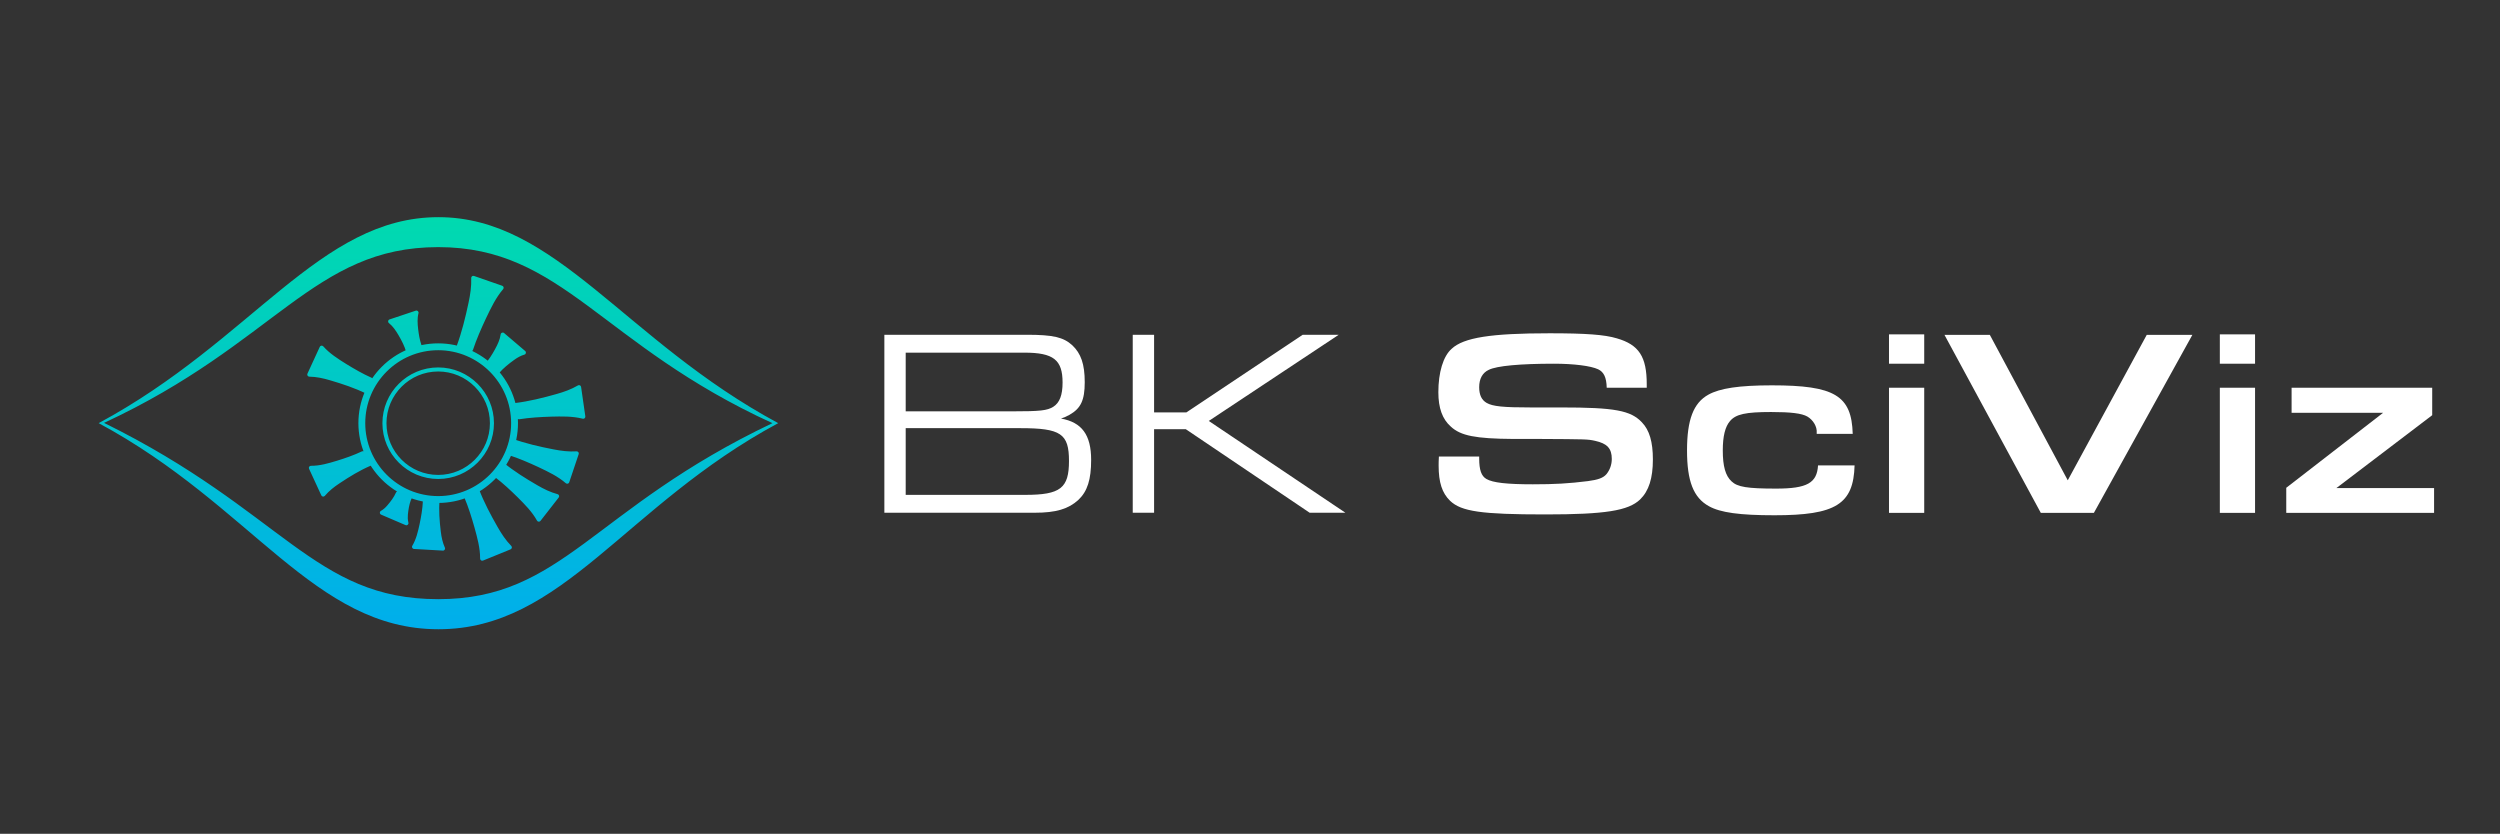 <?xml version="1.0" encoding="UTF-8"?>
<svg xmlns="http://www.w3.org/2000/svg" xmlns:xlink="http://www.w3.org/1999/xlink" viewBox="0 0 2160.58 720.58">
  <rect x="0" y="0" width="2160.58" height="720.58" fill="#333333" stroke="none"/>
  <defs>
    <style>
      .cls-1 {
        fill: url(#BK_sciviz_teal_2);
      }

      .cls-2 {
        fill: #fff;
      }
    </style>
    <linearGradient id="BK_sciviz_teal_2" data-name="BK_sciviz_teal 2" x1="378.92" y1="187.68" x2="378.92" y2="543.82" gradientUnits="userSpaceOnUse">
      <stop offset="0" stop-color="#00daaf"/>
      <stop offset="1" stop-color="#00aeec"/>
    </linearGradient>
  </defs>
  <g id="radial_bars_shapes">
    <path class="cls-1" d="M378.92,187.68c-102.7,0-160.69,106.48-293.63,178.01,132.94,71.53,186.02,178.12,293.63,178.12s160.69-106.59,293.63-178.12c-132.94-71.53-192.03-178.01-293.63-178.01ZM378.7,517.82c-107.6,0-133.92-76.06-288.79-152.35,148.41-68.82,181.18-151.9,288.79-151.9s140.16,84.13,288.87,152.13c-155.8,74.1-181.26,152.13-288.87,152.13ZM378.7,413.95c-26.58,0-48.2-21.62-48.2-48.2s21.62-48.2,48.2-48.2,48.2,21.62,48.2,48.2-21.62,48.2-48.2,48.2ZM378.7,321.05c-24.65,0-44.7,20.05-44.7,44.7s20.05,44.7,44.7,44.7,44.7-20.05,44.7-44.7-20.05-44.7-44.7-44.7ZM378.7,434.66c-38.03,0-68.96-30.94-68.96-68.96s30.94-68.96,68.96-68.96,68.96,30.94,68.96,68.96-30.94,68.96-68.96,68.96ZM378.7,302.67c-34.75,0-63.03,28.27-63.03,63.03s28.27,63.03,63.03,63.03,63.03-28.27,63.03-63.03-28.27-63.03-63.03-63.03ZM394.54,299.43c4.56-12.25,7.66-24.99,10.38-37.76,1.51-7.06,2.6-14.14,2.32-21.39-.05-1.28,1.2-2.21,2.4-1.79,5.59,1.94,18.83,6.53,24.42,8.48,1.2.42,1.61,1.91.79,2.88-6.43,7.53-10.63,16.45-14.87,25.32-4.17,8.91-8.13,17.92-11.23,27.24-.32.96-1.36,1.48-2.32,1.15-3.68-1.28-11.9-4.13-11.9-4.13h0ZM418.92,314.79c3.62-3.85,6.38-8.37,8.92-13.01,2.22-4.08,4.23-8.22,4.84-12.8.19-1.43,1.88-2.08,2.97-1.15,4.59,3.91,13.65,11.63,18.23,15.53,1.09.93.73,2.71-.65,3.11-3.15.93-5.95,2.48-8.65,4.42-4.87,3.5-9.64,7.27-13.51,11.84-.65.77-1.8.88-2.57.22-2.97-2.53-9.59-8.17-9.59-8.17h0ZM444.9,348.35c12.18-1.46,24.14-4.45,35.94-7.78,6.49-1.83,12.79-4.03,18.62-7.47,1.12-.66,2.54.01,2.73,1.29.85,5.88,2.82,19.58,3.67,25.46.18,1.28-.99,2.33-2.24,2.01-8.97-2.27-18.19-2-27.38-1.78-9.2.3-18.39.83-27.47,2.26-1,.16-1.93-.52-2.08-1.52-.56-3.85-1.8-12.48-1.8-12.48h0ZM442.7,379.11c11.54,4.18,23.55,6.9,35.59,9.24,6.62,1.29,13.24,2.16,19.99,1.72,1.29-.09,2.26,1.16,1.85,2.38-1.89,5.63-6.3,18.76-8.19,24.39-.41,1.22-1.93,1.63-2.91.79-6.99-6.06-15.34-9.98-23.64-13.92-8.35-3.88-16.79-7.54-25.54-10.35-.96-.31-1.49-1.34-1.17-2.29,1.24-3.69,4.02-11.95,4.02-11.95h0ZM435.1,399.79c9.09,7.46,19.11,13.69,29.28,19.58,5.56,3.23,11.27,6.05,17.51,7.71,1.26.33,1.78,1.83.98,2.86-3.65,4.68-12.11,15.53-15.77,20.22-.8,1.03-2.39.89-3.02-.25-4.28-7.73-10.52-13.94-16.72-20.15-6.26-6.17-12.69-12.18-19.69-17.49-.8-.61-.95-1.76-.33-2.55,2.4-3.07,7.75-9.93,7.75-9.93h0ZM413.86,422.55c4.36,11.47,10.15,22.34,16.24,32.99,3.34,5.85,7.01,11.44,11.75,16.26.91.92.6,2.47-.6,2.96-5.5,2.24-18.32,7.48-23.82,9.72-1.2.49-2.5-.4-2.49-1.69.03-9.25-2.46-18.13-4.9-27-2.52-8.85-5.25-17.64-8.84-26.1-.39-.93.04-2,.97-2.38,3.6-1.47,11.68-4.76,11.68-4.76h0ZM379.93,432.1c-.82,9.09-.07,18.25,1.01,27.31.58,4.81,1.55,9.48,3.54,13.9.56,1.24-.4,2.63-1.75,2.55-5.98-.34-18.97-1.09-24.96-1.43-1.36-.08-2.14-1.57-1.45-2.74,3.42-5.76,4.91-12.26,6.32-18.78,1.37-6.55,2.52-13.14,2.82-19.81.05-1.01.9-1.78,1.91-1.72,3.89.22,12.57.72,12.57.72h0ZM356.16,429.76c-1.87,3.68-2.69,7.74-3.29,11.83-.26,2.12-.55,4.27-.46,6.43.08,1.28.24,2.5.54,3.72.35,1.44-1.12,2.65-2.48,2.07-5.5-2.36-15.58-6.68-21.09-9.04-1.37-.59-1.48-2.5-.19-3.24,2.03-1.16,3.76-2.67,5.33-4.49,2.99-3.46,5.85-7.14,7.69-11.32.4-.91,1.46-1.32,2.37-.93,3.58,1.54,11.58,4.96,11.58,4.96h0ZM320.45,402.42c-9.55,4.08-18.43,9.55-27.07,15.31-4.67,3.1-9.03,6.5-12.65,10.8-.86,1.02-2.48.8-3.03-.4-2.5-5.42-8.11-17.58-10.61-23.01-.55-1.2.32-2.58,1.65-2.57,7.73.07,15.11-2.14,22.46-4.36,7.35-2.28,14.63-4.78,21.56-8.09.91-.43,2-.04,2.42.88,1.63,3.54,5.27,11.44,5.27,11.44h0ZM316.72,340.29c-10.06-4.95-20.76-8.49-31.52-11.65-5.86-1.73-11.76-3.04-17.89-3.13-1.31-.02-2.16-1.38-1.61-2.57,2.49-5.41,8.17-17.77,10.66-23.19.55-1.2,2.14-1.42,3.02-.43,5.56,6.29,12.65,10.73,19.71,15.16,7.12,4.38,14.36,8.57,21.99,11.96.92.41,1.32,1.49.9,2.41-1.63,3.54-5.26,11.45-5.26,11.45h0ZM351.05,304.22c-1.42-5.07-3.86-9.76-6.51-14.31-2.34-3.99-4.84-7.84-8.44-10.71-1.13-.9-.82-2.68.55-3.14,5.71-1.91,16.98-5.67,22.69-7.58,1.37-.46,2.69.78,2.33,2.18-1.15,4.46-.84,9.04-.31,13.64.55,4.63,1.29,9.23,2.77,13.63.32.96-.18,2-1.14,2.32-3.7,1.24-11.94,3.99-11.94,3.99h0Z"/>
  </g>
  <g id="text">
    <g>
      <g>
        <path class="cls-2" d="M764.28,289.32h123.14c22.6,0,31.59,2.08,39.2,8.99,7.61,7.15,10.84,16.37,10.84,32.05s-3.46,22.6-13.14,28.13c-3.46,1.84-5.07,2.54-7.38,3.23,17.99,3.23,26.06,14.07,26.06,35.74,0,17.06-3.23,27.21-11.07,34.59-8.53,7.84-19.37,11.07-37.59,11.07h-130.05v-153.8ZM874.5,355.5c24.67,0,30.44-.69,35.74-3.92,5.53-3.46,8.07-10.15,8.07-20.98,0-19.6-7.84-25.83-32.97-25.83h-102.61v50.73h91.78ZM886.03,427.68c30.44,0,37.82-5.77,37.82-29.29s-6.92-28.36-41.97-28.36h-99.15v57.65h103.3Z"/>
        <path class="cls-2" d="M978.95,289.32h18.45v67.1h27.9l100.54-67.1h31.13l-112.3,74.48,118.06,79.32h-30.9l-106.99-72.17h-27.44v72.17h-18.45v-153.8Z"/>
      </g>
      <g>
        <path class="cls-2" d="M1278.36,394.58v1.61c0,9.92,1.84,15.22,6.23,17.75,5.53,3.23,17.53,4.61,40.12,4.61,19.14,0,31.13-.69,47.73-2.77,8.76-1.15,13.14-2.77,15.91-6,3-3.69,4.61-8.3,4.61-13.14,0-8.99-3.92-13.38-14.53-15.68-6.46-1.38-6.69-1.38-48.65-1.61h-22.14c-32.51-.23-45.2-2.77-53.73-10.61-7.38-6.46-10.84-16.14-10.84-29.75,0-17.06,4.15-31.13,11.53-37.59,10.38-9.68,33.9-13.37,84.63-13.37,30.9,0,47.5,1.15,58.11,4.38,19.14,5.53,25.83,15.91,25.83,39.66v3h-34.59c-.23-8.99-2.54-13.6-7.38-15.91-6.46-3-21.21-4.84-38.28-4.84-29.05,0-49.35,1.84-56.26,5.3-5.53,2.54-8.3,7.84-8.3,14.99,0,6.69,2.08,11.07,6.46,13.6,5.3,3,14.07,3.92,38.28,3.92h26.06c46.12,0,60.18,2.54,69.87,12.91,6.46,6.69,9.45,16.83,9.45,32.05,0,16.14-3.46,27.21-11.07,34.59-10.15,9.68-29.98,12.91-81.86,12.91-55.34,0-72.64-2.54-82.32-11.76-6.92-6.69-9.92-15.91-9.92-30.44,0-1.38,0-4.84.23-7.84h34.82Z"/>
        <path class="cls-2" d="M1602.79,402.19c-.92,33.67-16.37,43.12-69.18,43.12-30.21,0-46.81-2.31-56.72-7.84-13.38-7.38-18.91-21.68-18.91-48.19s5.53-41.05,18.45-48.19c9.92-5.53,26.52-8.07,54.88-8.07,54.19,0,68.95,8.76,69.87,41.97h-31.13v-.92c.46-5.3-3-11.07-8.07-14.07-4.84-2.77-14.3-3.92-31.36-3.92-21.91,0-30.44,1.84-35.51,7.84-4.15,4.84-6.23,12.91-6.23,25.37,0,13.6,2.31,21.91,7.61,26.75,5.07,4.84,13.61,6.23,38.51,6.23,26.75,0,35.28-4.84,36.2-20.06h31.59Z"/>
        <path class="cls-2" d="M1632.53,288.97h30.44v25.36h-30.44v-25.36ZM1632.53,335.09h30.44v108.15h-30.44v-108.15Z"/>
        <path class="cls-2" d="M1719.69,289.43l67.33,125.67,68.25-125.67h39.43l-85.09,153.8h-45.89l-83.24-153.8h39.2Z"/>
        <path class="cls-2" d="M1918.45,288.97h30.44v25.36h-30.44v-25.36ZM1918.45,335.09h30.44v108.15h-30.44v-108.15Z"/>
        <path class="cls-2" d="M1975.86,421.56l83.7-64.8h-79.09v-21.68h121.52v23.75l-82.78,62.95h84.4v21.45h-127.75v-21.68Z"/>
      </g>
    </g>
  </g>
</svg>